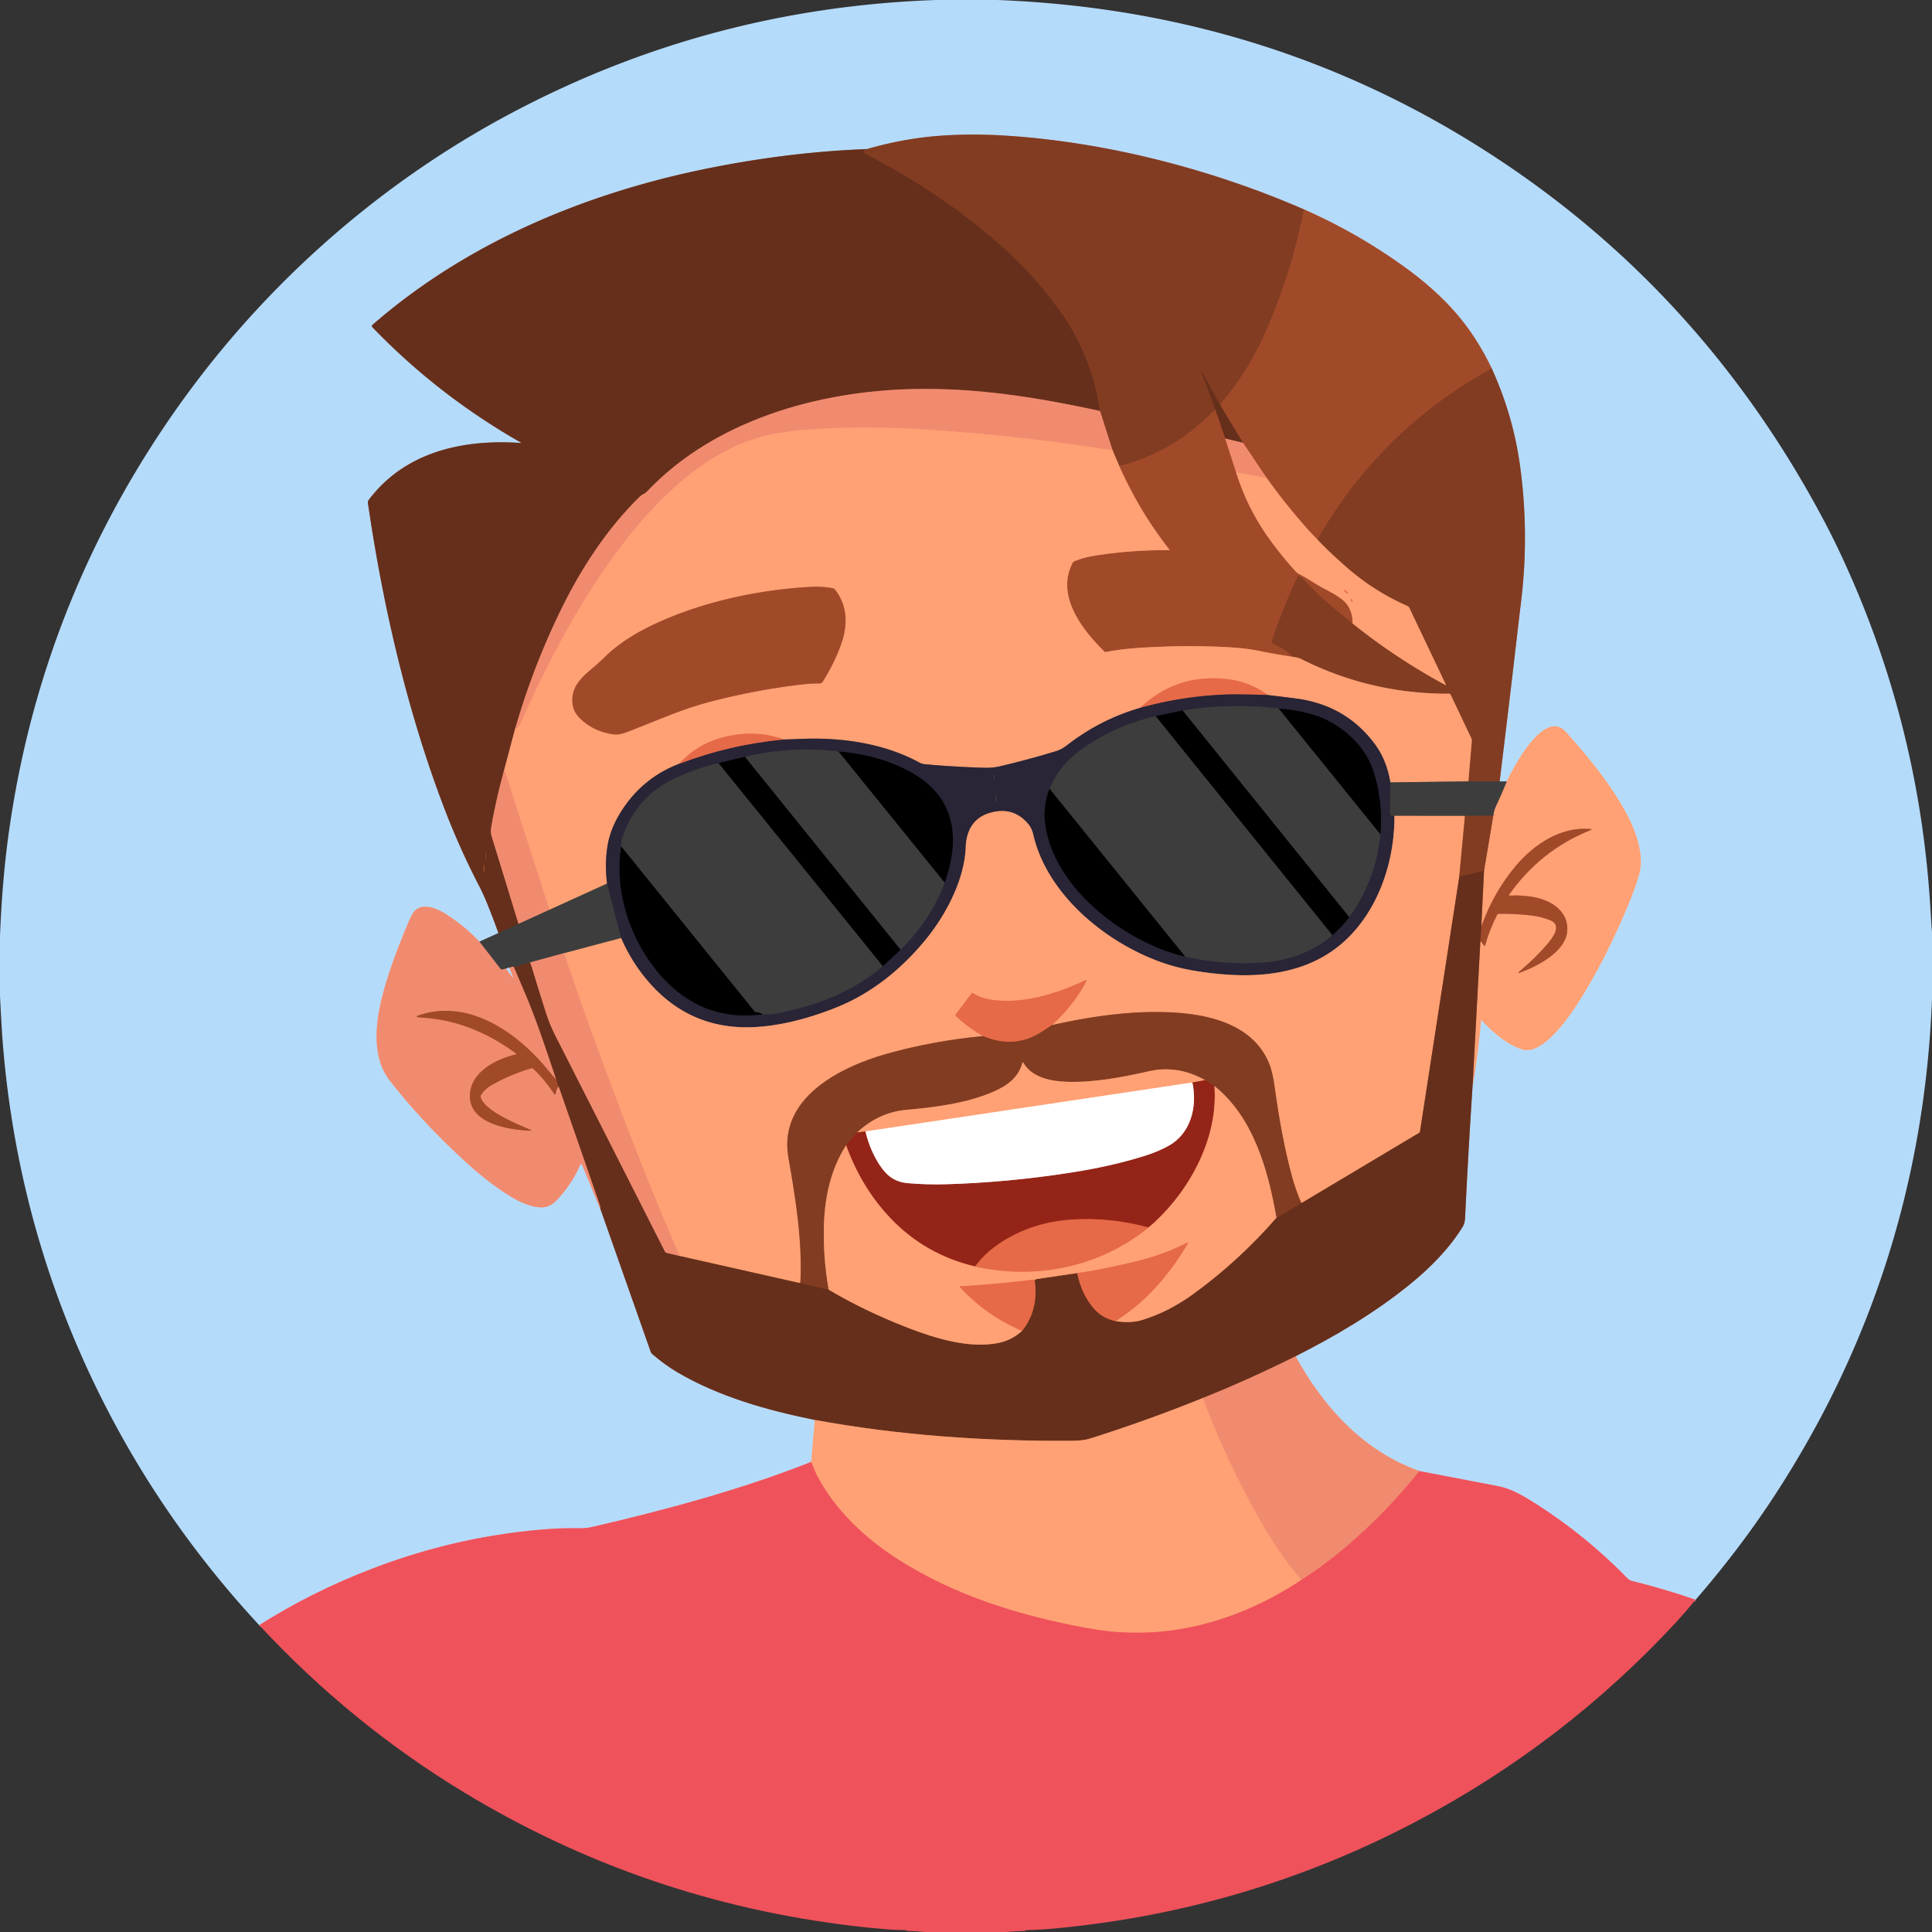 <?xml version="1.0" encoding="UTF-8" standalone="no"?>
<!DOCTYPE svg PUBLIC "-//W3C//DTD SVG 1.1//EN" "http://www.w3.org/Graphics/SVG/1.1/DTD/svg11.dtd">
<svg xmlns="http://www.w3.org/2000/svg" version="1.1" viewBox="0.00 0.00 1000.00 1000.00">
<rect x="0.00" y="0.00" width="1000.00" height="1000.00" fill="#333333" stroke="none"/>
<g stroke-width="2.00" fill="none" stroke-linecap="butt">
<path stroke="#f59b9a" vector-effect="non-scaling-stroke" d="
  M 877.66 828.04
  Q 861.38 822.41 844.59 818.27
  Q 843.34 817.96 842.47 817.06
  Q 820.96 794.89 794.65 778.17
  C 788.51 774.27 782.27 770.54 775.26 769.20
  Q 754.10 765.16 734.71 761.43"
/>
<path stroke="#f6b8a4" vector-effect="non-scaling-stroke" d="
  M 734.71 761.43
  C 705.70 751.09 685.08 728.37 670.59 701.99"
/>
<path stroke="#b08a7a" vector-effect="non-scaling-stroke" d="
  M 670.59 701.99
  C 691.41 691.44 711.44 679.62 729.60 664.91
  C 740.43 656.12 750.20 646.15 757.07 635.00
  Q 758.19 633.18 758.31 630.58
  Q 759.97 595.94 762.23 561.66"
/>
<path stroke="#fdc3a7" vector-effect="non-scaling-stroke" d="
  M 762.23 561.66
  Q 765.16 545.00 766.58 528.29
  Q 766.63 527.73 767.01 528.15
  C 772.33 534.07 780.40 541.01 788.19 543.25
  C 798.40 546.18 811.92 526.72 816.61 519.38
  Q 830.78 497.22 842.80 468.30
  Q 846.45 459.52 848.47 452.38
  C 851.18 442.79 846.80 430.23 841.81 421.04
  C 833.44 405.60 822.47 392.28 810.51 378.87
  C 799.31 366.30 783.10 397.71 779.90 404.46"
/>
<path stroke="#9c918b" vector-effect="non-scaling-stroke" d="
  M 779.90 404.46
  L 776.22 404.45"
/>
<path stroke="#be907e" vector-effect="non-scaling-stroke" d="
  M 776.22 404.45
  Q 780.89 366.37 785.31 328.30
  Q 786.33 319.51 787.38 310.75
  Q 791.56 275.69 786.72 240.76
  Q 783.13 214.89 772.13 190.73"
/>
<path stroke="#ce9782" vector-effect="non-scaling-stroke" d="
  M 772.13 190.73
  Q 764.32 174.42 753.76 162.23
  Q 742.84 149.62 726.89 138.12
  Q 702.56 120.55 674.85 108.35"
/>
<path stroke="#be907e" vector-effect="non-scaling-stroke" d="
  M 674.85 108.35
  C 627.86 87.91 573.41 73.57 520.50 70.21
  Q 500.65 68.95 483.01 70.57
  Q 466.31 72.11 448.64 77.17"
/>
<path stroke="#b08a7a" vector-effect="non-scaling-stroke" d="
  M 448.64 77.17
  Q 408.96 78.64 367.22 86.99
  C 303.15 99.80 241.50 125.64 192.75 168.19
  A 0.78 0.78 0.0 0 0 192.70 169.32
  Q 226.65 204.58 269.39 228.94
  Q 270.06 229.32 269.29 229.27
  C 239.56 227.22 209.57 233.91 190.87 258.73
  A 2.23 2.20 -30.8 0 0 190.44 260.38
  C 198.24 314.02 210.91 368.43 229.90 418.19
  Q 237.93 439.23 248.31 459.17
  Q 251.83 465.92 257.99 482.95"
/>
<path stroke="#9c918b" vector-effect="non-scaling-stroke" d="
  M 257.99 482.95
  L 248.13 487.41"
/>
<path stroke="#f6b8a4" vector-effect="non-scaling-stroke" d="
  M 248.13 487.41
  Q 240.60 479.43 231.33 473.44
  C 227.03 470.65 219.91 467.33 215.41 470.80
  Q 213.63 472.18 211.91 476.19
  Q 202.41 498.38 198.10 514.79
  C 194.40 528.92 192.14 546.97 201.72 559.27
  Q 218.56 580.88 240.86 601.26
  Q 254.31 613.55 265.92 620.24
  C 270.08 622.64 274.97 624.70 279.80 624.95
  Q 284.41 625.20 288.41 620.94
  Q 296.18 612.67 300.21 603.12
  Q 300.79 601.76 301.35 603.12
  L 310.79 625.80"
/>
<path stroke="#b08a7a" vector-effect="non-scaling-stroke" d="
  M 310.79 625.80
  L 336.77 699.60
  Q 337.05 700.38 337.68 700.93
  C 341.67 704.35 346.02 707.58 350.53 710.24
  C 372.06 722.94 397.47 730.07 421.76 734.95"
/>
<path stroke="#fdc3a7" vector-effect="non-scaling-stroke" d="
  M 421.76 734.95
  L 419.86 756.69"
/>
<path stroke="#f59b9a" vector-effect="non-scaling-stroke" d="
  M 419.86 756.69
  C 383.99 770.92 344.08 781.67 306.79 790.29
  Q 303.63 791.02 301.01 791.01
  C 296.13 791.00 291.25 790.95 286.37 791.27
  Q 238.45 794.36 192.67 811.93
  Q 161.29 823.97 134.17 841.18"
/>
<path stroke="#924326" vector-effect="non-scaling-stroke" d="
  M 674.85 108.35
  Q 668.41 142.23 654.35 173.37
  Q 645.46 193.07 631.43 209.44"
/>
<path stroke="#74361f" vector-effect="non-scaling-stroke" d="
  M 631.43 209.44
  Q 626.66 201.15 622.33 192.64
  Q 622.24 192.46 622.06 192.54
  L 622.05 192.55
  Q 621.87 192.63 621.94 192.82
  Q 625.73 202.34 629.02 212.07"
/>
<path stroke="#924326" vector-effect="non-scaling-stroke" d="
  M 629.02 212.07
  Q 626.06 214.81 623.35 217.33
  Q 604.51 234.85 579.34 241.24"
/>
<path stroke="#c16f4b" vector-effect="non-scaling-stroke" d="
  M 579.34 241.24
  L 575.80 232.90"
/>
<path stroke="#ba6449" vector-effect="non-scaling-stroke" d="
  M 575.80 232.90
  L 569.54 213.28
  Q 569.41 212.88 569.03 212.71
  L 568.76 212.58"
/>
<path stroke="#74361f" vector-effect="non-scaling-stroke" d="
  M 568.76 212.58
  C 568.93 212.17 569.08 211.85 569.01 211.40
  Q 564.87 183.82 548.48 160.87
  Q 537.06 144.89 523.34 132.03
  Q 491.08 101.81 447.14 79.24
  A 0.60 0.60 0.0 0 1 447.08 78.20
  L 448.64 77.17"
/>
<path stroke="#ac5d45" vector-effect="non-scaling-stroke" d="
  M 568.76 212.58
  C 536.33 205.61 505.87 200.73 473.13 201.37
  C 423.59 202.33 369.73 217.55 334.79 254.52
  C 333.74 255.64 332.36 255.90 331.37 256.85
  C 314.57 273.17 300.99 293.89 290.51 315.27
  Q 275.68 345.53 266.42 377.98"
/>
<path stroke="#b36848" vector-effect="non-scaling-stroke" d="
  M 266.42 377.98
  L 261.03 398.30"
/>
<path stroke="#ac5d45" vector-effect="non-scaling-stroke" d="
  M 261.03 398.30
  Q 256.67 413.98 254.20 428.47
  Q 253.81 430.73 254.50 432.95
  Q 261.37 455.29 268.40 478.20"
/>
<path stroke="#52362c" vector-effect="non-scaling-stroke" d="
  M 268.40 478.20
  L 257.99 482.95"
/>
<path stroke="#74361f" vector-effect="non-scaling-stroke" d="
  M 251.62 445.22
  Q 251.64 445.28 251.64 445.35
  Q 251.65 445.48 251.68 445.35
  Q 252.03 443.34 251.67 441.63
  Q 251.48 440.73 251.32 441.63
  Q 251.02 443.35 251.62 445.22"
/>
<path stroke="#843d23" vector-effect="non-scaling-stroke" d="
  M 250.477 451.649
  A 2.01 0.27 91.5 0 0 250.8 449.647
  A 2.01 0.27 91.5 0 0 250.583 447.631
  A 2.01 0.27 91.5 0 0 250.26 449.633
  A 2.01 0.27 91.5 0 0 250.477 451.649"
/>
<path stroke="#924326" vector-effect="non-scaling-stroke" d="
  M 772.13 190.73
  Q 714.80 222.09 681.87 279.25"
/>
<path stroke="#d0764f" vector-effect="non-scaling-stroke" d="
  M 681.87 279.25
  Q 678.73 276.06 676.71 273.79
  Q 665.36 261.05 655.64 247.42"
/>
<path stroke="#c96b4d" vector-effect="non-scaling-stroke" d="
  M 655.64 247.42
  L 643.38 229.21"
/>
<path stroke="#843d23" vector-effect="non-scaling-stroke" d="
  M 643.38 229.21
  L 631.43 209.44"
/>
<path stroke="#603d30" vector-effect="non-scaling-stroke" d="
  M 776.22 404.45
  L 760.02 404.44"
/>
<path stroke="#c16f4b" vector-effect="non-scaling-stroke" d="
  M 760.02 404.44
  L 761.79 383.60
  A 3.08 3.06 34.5 0 0 761.49 382.00
  L 750.70 359.31
  A 0.40 0.40 0.0 0 0 750.32 359.07
  Q 709.50 359.29 673.22 340.99
  Q 671.97 340.36 668.47 339.86"
/>
<path stroke="#924326" vector-effect="non-scaling-stroke" d="
  M 668.47 339.86
  C 666.53 336.79 661.48 334.60 658.37 332.81
  A 0.60 0.58 25.3 0 1 658.11 332.11
  Q 663.13 317.13 669.56 302.80
  Q 670.59 300.51 671.76 298.52
  A 0.93 0.93 0.0 0 1 673.24 298.36
  Q 683.21 309.16 695.99 319.23
  Q 697.93 320.76 700.14 322.73"
/>
<path stroke="#c16f4b" vector-effect="non-scaling-stroke" d="
  M 700.14 322.73
  Q 722.34 340.58 747.99 354.48
  Q 748.56 354.80 748.28 354.20
  L 729.50 314.71
  Q 729.14 313.95 728.36 313.61
  Q 710.83 305.88 696.52 293.22
  Q 686.58 284.42 681.87 279.25"
/>
<path stroke="#ac5d45" vector-effect="non-scaling-stroke" d="
  M 643.38 229.21
  L 634.16 226.99"
/>
<path stroke="#843d23" vector-effect="non-scaling-stroke" d="
  M 634.16 226.99
  L 629.02 212.07"
/>
<path stroke="#f89672" vector-effect="non-scaling-stroke" d="
  M 575.80 232.90
  Q 573.09 232.71 570.63 232.33
  Q 523.04 224.92 474.25 222.06
  Q 446.08 220.41 418.84 222.33
  Q 409.02 223.03 400.19 224.69
  C 367.76 230.78 340.65 257.47 321.21 283.16
  C 300.23 310.90 283.72 342.40 269.54 374.26
  Q 269.06 375.34 268.23 376.24
  Q 267.39 377.15 266.42 377.98"
/>
<path stroke="#c96b4d" vector-effect="non-scaling-stroke" d="
  M 634.16 226.99
  L 639.83 244.54"
/>
<path stroke="#d0764f" vector-effect="non-scaling-stroke" d="
  M 639.83 244.54
  Q 645.54 262.74 656.39 278.09
  Q 662.28 286.41 669.86 294.90
  Q 671.37 296.59 672.13 296.97
  C 676.90 299.37 681.13 302.50 685.62 304.79
  Q 691.41 307.76 694.54 310.18
  Q 700.10 314.48 700.14 322.73"
/>
<path stroke="#d0764f" vector-effect="non-scaling-stroke" d="
  M 668.47 339.86
  Q 659.42 338.52 650.51 336.69
  Q 642.10 334.95 624.18 334.54
  Q 607.12 334.15 588.99 335.39
  Q 579.90 336.02 572.47 337.47
  Q 571.94 337.57 571.56 337.19
  C 559.86 325.67 546.40 308.03 555.20 291.31
  A 1.68 1.65 2.4 0 1 556.04 290.55
  Q 560.84 288.53 566.49 287.64
  Q 586.05 284.54 605.23 284.79
  A 0.15 0.14 70.4 0 0 605.34 284.55
  Q 589.83 264.83 579.34 241.24"
/>
<path stroke="#9e6f59" vector-effect="non-scaling-stroke" d="
  M 760.02 404.44
  L 719.62 404.97"
/>
<path stroke="#946355" vector-effect="non-scaling-stroke" d="
  M 719.62 404.97
  Q 717.75 393.56 711.82 385.45
  Q 696.82 364.96 670.78 361.55
  Q 663.02 360.54 656.19 359.75"
/>
<path stroke="#f3865e" vector-effect="non-scaling-stroke" d="
  M 656.19 359.75
  Q 647.10 353.05 636.31 351.64
  Q 609.32 348.12 590.17 366.39"
/>
<path stroke="#946355" vector-effect="non-scaling-stroke" d="
  M 590.17 366.39
  Q 569.46 372.39 552.28 385.76
  Q 549.55 387.88 546.91 388.70
  Q 533.99 392.73 517.87 396.57
  Q 513.86 397.53 509.55 397.40
  Q 493.28 396.90 478.89 395.59
  Q 477.22 395.43 475.79 394.66
  C 457.75 384.84 435.95 381.62 415.13 382.44
  Q 410.02 382.65 405.54 382.78"
/>
<path stroke="#f3865e" vector-effect="non-scaling-stroke" d="
  M 405.54 382.78
  Q 394.42 378.46 381.02 380.29
  Q 362.79 382.78 351.63 395.32"
/>
<path stroke="#946355" vector-effect="non-scaling-stroke" d="
  M 351.63 395.32
  Q 332.79 402.46 321.74 419.65
  Q 315.98 428.61 314.47 437.74
  Q 312.97 446.81 314.20 457.35"
/>
<path stroke="#9e6f59" vector-effect="non-scaling-stroke" d="
  M 314.20 457.35
  L 284.39 470.92"
/>
<path stroke="#f89672" vector-effect="non-scaling-stroke" d="
  M 284.39 470.92
  L 261.03 398.30"
/>
<path stroke="#d0764f" vector-effect="non-scaling-stroke" d="
  M 431.04 304.48
  Q 425.56 303.44 419.74 303.75
  C 392.18 305.22 362.46 311.75 337.73 323.53
  Q 322.68 330.69 313.19 339.96
  Q 309.63 343.43 305.88 346.54
  C 299.71 351.62 295.00 357.05 296.54 365.39
  Q 297.25 369.23 301.13 372.69
  Q 307.98 378.81 317.58 380.09
  C 320.67 380.50 323.40 379.32 326.15 378.27
  C 339.84 373.05 352.60 367.15 367.10 363.35
  Q 391.67 356.90 416.29 354.14
  Q 420.26 353.70 424.29 353.75
  A 1.79 1.76 -73.5 0 0 425.81 352.91
  Q 432.00 343.00 435.47 333.17
  C 438.87 323.51 438.68 313.44 432.21 305.19
  A 1.98 1.95 -13.3 0 0 431.04 304.48"
/>
<path stroke="#f89672" vector-effect="non-scaling-stroke" d="
  M 655.64 247.42
  L 639.83 244.54"
/>
<path stroke="#f3865e" vector-effect="non-scaling-stroke" d="
  M 697.708 307.247
  A 1.39 0.35 44.1 0 0 696.954 306.029
  A 1.39 0.35 44.1 0 0 695.712 305.313
  A 1.39 0.35 44.1 0 0 696.466 306.531
  A 1.39 0.35 44.1 0 0 697.708 307.247"
/>
<path stroke="#f3865e" vector-effect="non-scaling-stroke" d="
  M 699.28 310.19
  Q 699.28 310.81 699.64 311.30
  Q 699.98 311.75 699.99 311.19
  Q 700.01 310.60 699.55 310.08
  A 0.16 0.15 -66.9 0 0 699.28 310.19"
/>
<path stroke="#88473f" vector-effect="non-scaling-stroke" d="
  M 656.19 359.75
  Q 640.88 359.26 634.50 359.49
  Q 612.40 360.26 590.17 366.39"
/>
<path stroke="#33313a" vector-effect="non-scaling-stroke" d="
  M 719.62 404.97
  L 719.51 421.27
  A 0.76 0.76 0.0 0 0 719.98 421.99
  Q 720.90 422.39 721.76 422.30"
/>
<path stroke="#946355" vector-effect="non-scaling-stroke" d="
  M 721.76 422.30
  C 721.87 444.38 714.53 467.78 699.29 483.84
  C 678.39 505.87 648.25 507.15 619.90 502.74
  Q 609.95 501.19 601.53 498.23
  C 572.09 487.86 541.94 462.91 534.82 432.03
  Q 534.02 428.58 532.02 426.27
  Q 524.08 417.14 512.00 420.87
  C 503.84 423.38 500.17 430.02 499.87 438.36
  C 499.29 454.93 490.00 472.94 479.44 485.95
  C 466.83 501.49 451.19 514.19 432.59 521.59
  C 419.07 526.97 404.20 531.03 389.84 531.66
  C 368.53 532.60 350.67 524.92 336.75 509.40
  Q 327.18 498.74 321.46 485.48"
/>
<path stroke="#33313a" vector-effect="non-scaling-stroke" d="
  M 321.46 485.48
  L 314.20 457.35"
/>
<path stroke="#88473f" vector-effect="non-scaling-stroke" d="
  M 351.63 395.32
  Q 377.80 385.35 405.54 382.78"
/>
<path stroke="#15121b" vector-effect="non-scaling-stroke" d="
  M 612.12 367.77
  L 598.15 370.69"
/>
<path stroke="#33313a" vector-effect="non-scaling-stroke" d="
  M 598.15 370.69
  Q 576.10 375.76 558.44 388.90
  Q 548.13 396.57 543.25 408.29"
/>
<path stroke="#15121b" vector-effect="non-scaling-stroke" d="
  M 543.25 408.29
  Q 539.91 416.98 540.89 425.52
  C 544.20 454.18 571.03 477.79 595.89 489.09
  Q 604.75 493.12 613.39 495.12"
/>
<path stroke="#33313a" vector-effect="non-scaling-stroke" d="
  M 613.39 495.12
  Q 632.18 499.40 651.66 498.34
  C 665.31 497.60 678.22 493.46 688.71 484.88
  Q 688.96 484.67 689.09 484.37
  Q 689.23 484.04 689.36 483.73"
/>
<path stroke="#15121b" vector-effect="non-scaling-stroke" d="
  M 689.36 483.73
  Q 689.53 483.86 689.71 483.86
  Q 689.86 483.87 690.02 483.72
  Q 694.71 479.52 698.35 474.71"
/>
<path stroke="#33313a" vector-effect="non-scaling-stroke" d="
  M 698.35 474.71
  Q 712.10 455.68 714.48 431.79"
/>
<path stroke="#15121b" vector-effect="non-scaling-stroke" d="
  M 714.48 431.79
  Q 715.64 418.27 712.53 405.09
  Q 710.70 397.37 707.69 392.01
  C 702.05 381.97 691.35 373.66 680.73 370.27
  Q 672.70 367.71 661.90 366.74"
/>
<path stroke="#33313a" vector-effect="non-scaling-stroke" d="
  M 661.90 366.74
  Q 637.21 363.71 612.12 367.77"
/>
<path stroke="#1f1f1f" vector-effect="non-scaling-stroke" d="
  M 661.90 366.74
  L 714.48 431.79"
/>
<path stroke="#1f1f1f" vector-effect="non-scaling-stroke" d="
  M 698.35 474.71
  L 612.12 367.77"
/>
<path stroke="#1f1f1f" vector-effect="non-scaling-stroke" d="
  M 689.36 483.73
  L 598.15 370.69"
/>
<path stroke="#1f1f1f" vector-effect="non-scaling-stroke" d="
  M 613.39 495.12
  L 543.25 408.29"
/>
<path stroke="#15121b" vector-effect="non-scaling-stroke" d="
  M 385.55 391.74
  L 371.89 395.00"
/>
<path stroke="#33313a" vector-effect="non-scaling-stroke" d="
  M 371.89 395.00
  Q 360.84 397.64 350.20 402.46
  Q 329.03 412.05 321.94 434.26
  Q 321.46 435.78 321.55 438.16"
/>
<path stroke="#15121b" vector-effect="non-scaling-stroke" d="
  M 321.55 438.16
  C 317.87 462.12 326.44 486.96 341.64 504.47
  C 355.53 520.46 373.18 527.85 394.85 524.97"
/>
<path stroke="#33313a" vector-effect="non-scaling-stroke" d="
  M 394.85 524.97
  Q 396.38 524.94 398.09 524.95
  Q 399.80 524.96 401.30 524.67
  C 421.55 520.86 441.19 513.64 456.92 500.11"
/>
<path stroke="#15121b" vector-effect="non-scaling-stroke" d="
  M 456.92 500.11
  L 466.10 491.57"
/>
<path stroke="#33313a" vector-effect="non-scaling-stroke" d="
  M 466.10 491.57
  Q 481.67 476.35 488.95 456.78"
/>
<path stroke="#15121b" vector-effect="non-scaling-stroke" d="
  M 488.95 456.78
  Q 493.34 444.06 493.21 434.50
  Q 492.92 412.80 473.85 401.14
  Q 457.13 390.92 434.07 389.00"
/>
<path stroke="#33313a" vector-effect="non-scaling-stroke" d="
  M 434.07 389.00
  Q 410.16 386.00 385.55 391.74"
/>
<path stroke="#1f1f1f" vector-effect="non-scaling-stroke" d="
  M 434.07 389.00
  L 488.95 456.78"
/>
<path stroke="#1f1f1f" vector-effect="non-scaling-stroke" d="
  M 466.10 491.57
  L 385.55 391.74"
/>
<path stroke="#1f1f1f" vector-effect="non-scaling-stroke" d="
  M 456.92 500.11
  L 371.89 395.00"
/>
<path stroke="#1f1f1f" vector-effect="non-scaling-stroke" d="
  M 394.85 524.97
  Q 393.30 524.02 391.31 523.92
  Q 390.82 523.90 390.51 523.51
  L 321.55 438.16"
/>
<path stroke="#33313a" vector-effect="non-scaling-stroke" d="
  M 514.614 403.659
  A 1.59 0.21 88.4 0 0 514.78 402.064
  A 1.59 0.21 88.4 0 0 514.526 400.481
  A 1.59 0.21 88.4 0 0 514.36 402.076
  A 1.59 0.21 88.4 0 0 514.614 403.659"
/>
<path stroke="#33313a" vector-effect="non-scaling-stroke" d="
  M 515.591 415.43
  A 1.97 0.24 88.8 0 0 515.79 413.455
  A 1.97 0.24 88.8 0 0 515.509 411.49
  A 1.97 0.24 88.8 0 0 515.31 413.465
  A 1.97 0.24 88.8 0 0 515.591 415.43"
/>
<path stroke="#b36848" vector-effect="non-scaling-stroke" d="
  M 762.23 561.66
  L 766.24 486.97"
/>
<path stroke="#d0764f" vector-effect="non-scaling-stroke" d="
  M 766.24 486.97
  L 768.14 489.38
  Q 768.56 489.92 768.74 489.26
  Q 770.87 481.42 774.96 473.39
  Q 775.16 472.99 775.62 472.98
  Q 783.84 472.84 792.45 473.83
  Q 798.27 474.50 802.78 476.51
  C 808.58 479.09 803.47 485.68 800.92 488.65
  Q 794.45 496.16 786.59 502.70
  Q 784.96 504.06 786.95 503.34
  C 795.97 500.08 809.93 492.70 811.15 482.47
  C 812.35 472.33 803.62 466.21 794.33 464.43
  Q 787.81 463.18 781.45 463.56
  Q 780.74 463.61 781.15 463.03
  Q 797.48 439.91 823.38 429.62
  Q 824.37 429.23 823.31 429.12
  C 808.29 427.59 794.31 436.81 784.95 447.75
  Q 773.25 461.42 766.72 479.54"
/>
<path stroke="#b36848" vector-effect="non-scaling-stroke" d="
  M 766.72 479.54
  L 768.13 450.71"
/>
<path stroke="#c16f4b" vector-effect="non-scaling-stroke" d="
  M 768.13 450.71
  L 772.93 422.17"
/>
<path stroke="#9e6f59" vector-effect="non-scaling-stroke" d="
  M 772.93 422.17
  Q 773.20 419.63 774.38 417.10
  Q 777.26 410.90 779.90 404.46"
/>
<path stroke="#976456" vector-effect="non-scaling-stroke" d="
  M 284.39 470.92
  L 268.40 478.20"
/>
<path stroke="#603d30" vector-effect="non-scaling-stroke" d="
  M 772.93 422.17
  L 758.26 422.32"
/>
<path stroke="#9e6f59" vector-effect="non-scaling-stroke" d="
  M 758.26 422.32
  L 721.76 422.30"
/>
<path stroke="#c16f4b" vector-effect="non-scaling-stroke" d="
  M 758.26 422.32
  L 755.31 453.82"
/>
<path stroke="#b36848" vector-effect="non-scaling-stroke" d="
  M 755.31 453.82
  L 734.98 585.76
  Q 734.91 586.16 734.57 586.36
  L 673.59 622.75"
/>
<path stroke="#c16f4b" vector-effect="non-scaling-stroke" d="
  M 673.59 622.75
  Q 670.49 615.45 668.79 609.20
  C 664.76 594.42 661.91 578.37 659.75 562.59
  Q 658.66 554.62 656.78 550.16
  C 648.96 531.64 628.94 525.73 610.31 524.27
  C 588.56 522.57 566.05 525.77 544.59 530.54"
/>
<path stroke="#f3865e" vector-effect="non-scaling-stroke" d="
  M 544.59 530.54
  Q 555.68 520.28 562.18 508.09
  Q 562.83 506.86 561.57 507.45
  C 546.47 514.59 528.07 520.24 511.66 517.19
  Q 507.44 516.41 503.66 514.11
  A 0.66 0.65 -55.7 0 0 502.80 514.28
  L 494.63 525.13
  A 0.51 0.50 -50.3 0 0 494.69 525.81
  Q 500.82 531.69 508.80 536.28"
/>
<path stroke="#c16f4b" vector-effect="non-scaling-stroke" d="
  M 508.80 536.28
  Q 482.74 538.76 458.98 545.46
  C 434.92 552.24 402.63 568.31 408.10 599.26
  C 411.98 621.20 415.35 642.85 414.27 664.03"
/>
<path stroke="#b36848" vector-effect="non-scaling-stroke" d="
  M 414.27 664.03
  Q 414.46 663.74 413.97 663.97
  Q 413.74 664.07 413.49 664.02
  L 351.72 650.09"
/>
<path stroke="#f89672" vector-effect="non-scaling-stroke" d="
  M 351.72 650.09
  Q 335.98 613.53 322.19 577.31
  Q 306.31 535.60 291.90 493.35"
/>
<path stroke="#9e6f59" vector-effect="non-scaling-stroke" d="
  M 291.90 493.35
  L 321.46 485.48"
/>
<path stroke="#74361f" vector-effect="non-scaling-stroke" d="
  M 768.13 450.71
  L 755.31 453.82"
/>
<path stroke="#843d23" vector-effect="non-scaling-stroke" d="
  M 766.24 486.97
  L 766.72 479.54"
/>
<path stroke="#ac5d45" vector-effect="non-scaling-stroke" d="
  M 670.59 701.99
  Q 647.02 713.80 622.51 723.65"
/>
<path stroke="#b36848" vector-effect="non-scaling-stroke" d="
  M 622.51 723.65
  Q 593.82 735.22 564.40 744.54
  C 561.17 745.57 557.34 745.74 554.50 745.76
  C 509.82 746.03 465.04 742.92 421.76 734.95"
/>
<path stroke="#ac5d45" vector-effect="non-scaling-stroke" d="
  M 310.79 625.80
  Q 310.72 624.48 310.47 623.75
  Q 299.88 593.19 289.14 562.35"
/>
<path stroke="#843d23" vector-effect="non-scaling-stroke" d="
  M 289.14 562.35
  L 287.82 558.69"
/>
<path stroke="#ac5d45" vector-effect="non-scaling-stroke" d="
  M 287.82 558.69
  C 282.85 543.83 277.96 528.83 271.86 514.42
  Q 268.92 507.48 265.91 500.41"
/>
<path stroke="#52362c" vector-effect="non-scaling-stroke" d="
  M 265.91 500.41
  L 274.34 498.16"
/>
<path stroke="#ac5d45" vector-effect="non-scaling-stroke" d="
  M 274.34 498.16
  Q 274.90 499.36 275.06 499.90
  Q 278.71 512.03 282.55 524.09
  Q 284.53 530.29 287.39 535.91
  Q 316.40 592.93 344.22 647.89
  Q 344.46 648.36 344.98 648.48
  L 351.72 650.09"
/>
<path stroke="#74361f" vector-effect="non-scaling-stroke" d="
  M 414.27 664.03
  Q 420.67 665.79 427.37 667.14
  C 427.90 667.24 428.33 667.09 428.83 666.92"
/>
<path stroke="#b36848" vector-effect="non-scaling-stroke" d="
  M 428.83 666.92
  Q 428.59 667.32 429.11 667.63
  Q 447.47 678.54 469.91 687.26
  C 484.62 692.97 501.91 698.11 516.85 695.10
  Q 523.68 693.72 529.01 688.85"
/>
<path stroke="#a64d31" vector-effect="non-scaling-stroke" d="
  M 529.01 688.85
  Q 537.78 678.01 535.50 662.37"
/>
<path stroke="#b36848" vector-effect="non-scaling-stroke" d="
  M 535.50 662.37
  Q 535.60 662.57 535.89 662.32
  Q 536.14 662.10 536.47 662.05
  L 557.57 658.93"
/>
<path stroke="#a64d31" vector-effect="non-scaling-stroke" d="
  M 557.57 658.93
  Q 559.84 670.31 566.55 677.69
  Q 570.90 682.48 577.41 683.78"
/>
<path stroke="#b36848" vector-effect="non-scaling-stroke" d="
  M 577.41 683.78
  Q 585.11 685.04 590.99 683.28
  Q 604.87 679.10 618.01 669.51
  Q 641.61 652.27 660.67 630.28"
/>
<path stroke="#74361f" vector-effect="non-scaling-stroke" d="
  M 660.67 630.28
  L 673.59 622.75"
/>
<path stroke="#976456" vector-effect="non-scaling-stroke" d="
  M 291.90 493.35
  L 274.34 498.16"
/>
<path stroke="#976456" vector-effect="non-scaling-stroke" d="
  M 265.91 500.41
  Q 264.96 500.23 263.68 500.99"
/>
<path stroke="#9c918b" vector-effect="non-scaling-stroke" d="
  M 263.68 500.99
  Q 263.14 500.67 262.28 501.32"
/>
<path stroke="#976456" vector-effect="non-scaling-stroke" d="
  M 262.28 501.32
  L 259.86 501.81
  A 0.78 0.78 0.0 0 1 259.08 501.52
  L 248.13 487.41"
/>
<path stroke="#f6b8a4" vector-effect="non-scaling-stroke" d="
  M 262.28 501.32
  Q 262.08 501.70 262.27 501.92
  Q 263.88 503.86 265.16 505.64
  Q 265.72 506.42 265.38 505.52
  L 263.68 500.99"
/>
<path stroke="#c96b4d" vector-effect="non-scaling-stroke" d="
  M 287.82 558.69
  Q 285.56 556.24 284.88 555.38
  C 269.46 535.85 244.01 516.86 217.59 525.23
  Q 213.69 526.46 217.77 526.67
  Q 243.79 528.04 267.02 545.24
  Q 267.55 545.63 266.91 545.79
  C 256.81 548.19 243.45 554.85 243.20 567.04
  C 242.89 581.81 264.01 584.98 274.66 585.21
  Q 275.58 585.23 274.73 584.87
  C 268.24 582.08 250.54 574.99 248.80 567.84
  Q 248.66 567.26 248.98 566.76
  Q 250.90 563.72 254.12 561.85
  Q 263.82 556.23 275.14 552.90
  Q 275.59 552.77 275.94 553.09
  Q 281.93 558.81 286.68 565.96
  Q 287.53 567.24 287.70 565.71
  Q 287.90 563.93 289.14 562.35"
/>
<path stroke="#b45335" vector-effect="non-scaling-stroke" d="
  M 544.59 530.54
  Q 539.01 534.24 537.40 535.15
  Q 524.13 542.75 508.80 536.28"
/>
<path stroke="#c16f4b" vector-effect="non-scaling-stroke" d="
  M 660.67 630.28
  C 656.42 605.95 648.87 578.31 628.59 562.14"
/>
<path stroke="#8c301d" vector-effect="non-scaling-stroke" d="
  M 628.59 562.14
  L 623.76 559.08"
/>
<path stroke="#c16f4b" vector-effect="non-scaling-stroke" d="
  M 623.76 559.08
  Q 609.56 551.14 594.71 554.47
  C 580.65 557.64 566.35 560.39 552.23 559.94
  C 543.85 559.66 534.26 557.77 529.70 550.16
  Q 529.32 549.52 529.13 550.24
  Q 526.89 558.84 516.96 563.76
  C 503.00 570.69 485.08 573.05 469.47 574.41
  Q 454.81 575.68 443.69 586.14"
/>
<path stroke="#8c301d" vector-effect="non-scaling-stroke" d="
  M 443.69 586.14
  L 437.95 592.83"
/>
<path stroke="#c16f4b" vector-effect="non-scaling-stroke" d="
  M 437.95 592.83
  C 430.03 605.02 426.87 619.70 426.46 634.25
  Q 425.99 650.74 428.83 666.92"
/>
<path stroke="#ca6346" vector-effect="non-scaling-stroke" d="
  M 623.76 559.08
  L 617.17 560.31"
/>
<path stroke="#ffd0ba" vector-effect="non-scaling-stroke" d="
  M 617.17 560.31
  L 447.98 585.64"
/>
<path stroke="#ca6346" vector-effect="non-scaling-stroke" d="
  M 447.98 585.64
  L 443.69 586.14"
/>
<path stroke="#ca6346" vector-effect="non-scaling-stroke" d="
  M 628.59 562.14
  C 630.60 588.24 616.64 614.84 598.00 632.25
  Q 595.97 634.14 594.45 635.36"
/>
<path stroke="#be4730" vector-effect="non-scaling-stroke" d="
  M 594.45 635.36
  Q 574.88 630.02 555.25 631.22
  Q 548.16 631.65 541.24 633.25
  C 528.01 636.29 512.76 644.18 504.75 655.54"
/>
<path stroke="#ca6346" vector-effect="non-scaling-stroke" d="
  M 504.75 655.54
  Q 478.86 649.41 460.93 630.57
  Q 445.88 614.74 437.95 592.83"
/>
<path stroke="#ca928c" vector-effect="non-scaling-stroke" d="
  M 447.98 585.64
  Q 450.16 595.05 455.16 602.81
  C 458.85 608.53 463.07 611.80 469.84 612.40
  Q 479.71 613.28 490.04 612.96
  Q 521.49 612.02 553.76 607.02
  Q 575.60 603.65 593.09 598.07
  Q 599.64 595.99 605.01 592.98
  C 616.44 586.59 619.84 572.66 617.17 560.31"
/>
<path stroke="#f3865e" vector-effect="non-scaling-stroke" d="
  M 577.41 683.78
  Q 588.59 676.66 597.19 667.44
  Q 607.33 656.56 614.75 643.74
  Q 615.33 642.74 614.30 643.27
  Q 601.96 649.60 587.54 653.01
  Q 567.99 657.63 557.57 658.93"
/>
<path stroke="#f3865e" vector-effect="non-scaling-stroke" d="
  M 535.50 662.37
  Q 535.42 662.62 535.16 662.48
  Q 534.91 662.35 534.63 662.38
  Q 516.06 664.68 497.14 665.77
  Q 496.50 665.81 496.94 666.29
  Q 510.40 680.95 529.01 688.85"
/>
<path stroke="#f3865e" vector-effect="non-scaling-stroke" d="
  M 504.75 655.54
  C 536.12 662.61 569.27 655.89 594.45 635.36"
/>
<path stroke="#f06f65" vector-effect="non-scaling-stroke" d="
  M 734.71 761.43
  Q 717.46 782.95 696.82 800.56
  Q 685.87 809.90 673.70 817.71"
/>
<path stroke="#f89672" vector-effect="non-scaling-stroke" d="
  M 673.70 817.71
  C 665.37 808.50 657.94 797.10 651.96 786.55
  Q 634.83 756.37 622.51 723.65"
/>
<path stroke="#f77a68" vector-effect="non-scaling-stroke" d="
  M 673.70 817.71
  C 654.93 830.28 633.44 839.43 611.15 843.21
  C 600.75 844.97 590.93 845.39 580.54 844.90
  Q 572.84 844.54 562.37 842.64
  C 528.21 836.43 494.04 825.86 464.72 807.08
  C 447.95 796.34 432.38 781.83 423.10 764.14
  Q 421.77 761.60 419.86 756.69"
/>
</g>
<path fill="#B5DBFB" d="
  M 516.17 0.00
  Q 663.85 5.62 783.18 87.56
  Q 883.90 156.73 943.29 268.01
  Q 948.05 276.91 952.27 285.88
  Q 993.15 372.64 999.10 469.01
  Q 999.52 475.87 1000.00 482.72
  L 1000.00 517.14
  Q 994.43 659.14 916.96 776.46
  Q 899.95 802.22 877.66 828.04
  Q 861.38 822.41 844.59 818.27
  Q 843.34 817.96 842.47 817.06
  Q 820.96 794.89 794.65 778.17
  C 788.51 774.27 782.27 770.54 775.26 769.20
  Q 754.10 765.16 734.71 761.43
  C 705.70 751.09 685.08 728.37 670.59 701.99
  C 691.41 691.44 711.44 679.62 729.60 664.91
  C 740.43 656.12 750.20 646.15 757.07 635.00
  Q 758.19 633.18 758.31 630.58
  Q 759.97 595.94 762.23 561.66
  Q 765.16 545.00 766.58 528.29
  Q 766.63 527.73 767.01 528.15
  C 772.33 534.07 780.40 541.01 788.19 543.25
  C 798.40 546.18 811.92 526.72 816.61 519.38
  Q 830.78 497.22 842.80 468.30
  Q 846.45 459.52 848.47 452.38
  C 851.18 442.79 846.80 430.23 841.81 421.04
  C 833.44 405.60 822.47 392.28 810.51 378.87
  C 799.31 366.30 783.10 397.71 779.90 404.46
  L 776.22 404.45
  Q 780.89 366.37 785.31 328.30
  Q 786.33 319.51 787.38 310.75
  Q 791.56 275.69 786.72 240.76
  Q 783.13 214.89 772.13 190.73
  Q 764.32 174.42 753.76 162.23
  Q 742.84 149.62 726.89 138.12
  Q 702.56 120.55 674.85 108.35
  C 627.86 87.91 573.41 73.57 520.50 70.21
  Q 500.65 68.95 483.01 70.57
  Q 466.31 72.11 448.64 77.17
  Q 408.96 78.64 367.22 86.99
  C 303.15 99.80 241.50 125.64 192.75 168.19
  A 0.78 0.78 0.0 0 0 192.70 169.32
  Q 226.65 204.58 269.39 228.94
  Q 270.06 229.32 269.29 229.27
  C 239.56 227.22 209.57 233.91 190.87 258.73
  A 2.23 2.20 -30.8 0 0 190.44 260.38
  C 198.24 314.02 210.91 368.43 229.90 418.19
  Q 237.93 439.23 248.31 459.17
  Q 251.83 465.92 257.99 482.95
  L 248.13 487.41
  Q 240.60 479.43 231.33 473.44
  C 227.03 470.65 219.91 467.33 215.41 470.80
  Q 213.63 472.18 211.91 476.19
  Q 202.41 498.38 198.10 514.79
  C 194.40 528.92 192.14 546.97 201.72 559.27
  Q 218.56 580.88 240.86 601.26
  Q 254.31 613.55 265.92 620.24
  C 270.08 622.64 274.97 624.70 279.80 624.95
  Q 284.41 625.20 288.41 620.94
  Q 296.18 612.67 300.21 603.12
  Q 300.79 601.76 301.35 603.12
  L 310.79 625.80
  L 336.77 699.60
  Q 337.05 700.38 337.68 700.93
  C 341.67 704.35 346.02 707.58 350.53 710.24
  C 372.06 722.94 397.47 730.07 421.76 734.95
  L 419.86 756.69
  C 383.99 770.92 344.08 781.67 306.79 790.29
  Q 303.63 791.02 301.01 791.01
  C 296.13 791.00 291.25 790.95 286.37 791.27
  Q 238.45 794.36 192.67 811.93
  Q 161.29 823.97 134.17 841.18
  Q 87.59 790.99 56.43 731.33
  Q 9.18 640.86 1.29 538.00
  Q 0.87 532.59 0.00 515.59
  L 0.00 484.61
  Q 1.13 455.21 4.66 430.24
  Q 20.91 315.18 86.40 218.79
  C 131.50 152.42 192.85 96.66 264.79 58.49
  Q 367.48 4.01 484.68 0.00
  L 516.17 0.00
  Z"
/>
<path fill="#823c22" d="
  M 674.85 108.35
  Q 668.41 142.23 654.35 173.37
  Q 645.46 193.07 631.43 209.44
  Q 626.66 201.15 622.33 192.64
  Q 622.24 192.46 622.06 192.54
  L 622.05 192.55
  Q 621.87 192.63 621.94 192.82
  Q 625.73 202.34 629.02 212.07
  Q 626.06 214.81 623.35 217.33
  Q 604.51 234.85 579.34 241.24
  L 575.80 232.90
  L 569.54 213.28
  Q 569.41 212.88 569.03 212.71
  L 568.76 212.58
  C 568.93 212.17 569.08 211.85 569.01 211.40
  Q 564.87 183.82 548.48 160.87
  Q 537.06 144.89 523.34 132.03
  Q 491.08 101.81 447.14 79.24
  A 0.60 0.60 0.0 0 1 447.08 78.20
  L 448.64 77.17
  Q 466.31 72.11 483.01 70.57
  Q 500.65 68.95 520.50 70.21
  C 573.41 73.57 627.86 87.91 674.85 108.35
  Z"
/>
<path fill="#662f1b" d="
  M 448.64 77.17
  L 447.08 78.20
  A 0.60 0.60 0.0 0 0 447.14 79.24
  Q 491.08 101.81 523.34 132.03
  Q 537.06 144.89 548.48 160.87
  Q 564.87 183.82 569.01 211.40
  C 569.08 211.85 568.93 212.17 568.76 212.58
  C 536.33 205.61 505.87 200.73 473.13 201.37
  C 423.59 202.33 369.73 217.55 334.79 254.52
  C 333.74 255.64 332.36 255.90 331.37 256.85
  C 314.57 273.17 300.99 293.89 290.51 315.27
  Q 275.68 345.53 266.42 377.98
  L 261.03 398.30
  Q 256.67 413.98 254.20 428.47
  Q 253.81 430.73 254.50 432.95
  Q 261.37 455.29 268.40 478.20
  L 257.99 482.95
  Q 251.83 465.92 248.31 459.17
  Q 237.93 439.23 229.90 418.19
  C 210.91 368.43 198.24 314.02 190.44 260.38
  A 2.23 2.20 -30.8 0 1 190.87 258.73
  C 209.57 233.91 239.56 227.22 269.29 229.27
  Q 270.06 229.32 269.39 228.94
  Q 226.65 204.58 192.70 169.32
  A 0.78 0.78 0.0 0 1 192.75 168.19
  C 241.50 125.64 303.15 99.80 367.22 86.99
  Q 408.96 78.64 448.64 77.17
  Z
  M 251.62 445.22
  Q 251.64 445.28 251.64 445.35
  Q 251.65 445.48 251.68 445.35
  Q 252.03 443.34 251.67 441.63
  Q 251.48 440.73 251.32 441.63
  Q 251.02 443.35 251.62 445.22
  Z
  M 250.477 451.649
  A 2.01 0.27 91.5 0 0 250.8 449.647
  A 2.01 0.27 91.5 0 0 250.583 447.631
  A 2.01 0.27 91.5 0 0 250.26 449.633
  A 2.01 0.27 91.5 0 0 250.477 451.649
  Z"
/>
<path fill="#a14a2a" d="
  M 772.13 190.73
  Q 714.80 222.09 681.87 279.25
  Q 678.73 276.06 676.71 273.79
  Q 665.36 261.05 655.64 247.42
  L 643.38 229.21
  L 631.43 209.44
  Q 645.46 193.07 654.35 173.37
  Q 668.41 142.23 674.85 108.35
  Q 702.56 120.55 726.89 138.12
  Q 742.84 149.62 753.76 162.23
  Q 764.32 174.42 772.13 190.73
  Z"
/>
<path fill="#823c22" d="
  M 772.13 190.73
  Q 783.13 214.89 786.72 240.76
  Q 791.56 275.69 787.38 310.75
  Q 786.33 319.51 785.31 328.30
  Q 780.89 366.37 776.22 404.45
  L 760.02 404.44
  L 761.79 383.60
  A 3.08 3.06 34.5 0 0 761.49 382.00
  L 750.70 359.31
  A 0.40 0.40 0.0 0 0 750.32 359.07
  Q 709.50 359.29 673.22 340.99
  Q 671.97 340.36 668.47 339.86
  C 666.53 336.79 661.48 334.60 658.37 332.81
  A 0.60 0.58 25.3 0 1 658.11 332.11
  Q 663.13 317.13 669.56 302.80
  Q 670.59 300.51 671.76 298.52
  A 0.93 0.93 0.0 0 1 673.24 298.36
  Q 683.21 309.16 695.99 319.23
  Q 697.93 320.76 700.14 322.73
  Q 722.34 340.58 747.99 354.48
  Q 748.56 354.80 748.28 354.20
  L 729.50 314.71
  Q 729.14 313.95 728.36 313.61
  Q 710.83 305.88 696.52 293.22
  Q 686.58 284.42 681.87 279.25
  Q 714.80 222.09 772.13 190.73
  Z"
/>
<path fill="#662f1b" d="
  M 631.43 209.44
  L 643.38 229.21
  L 634.16 226.99
  L 629.02 212.07
  Q 625.73 202.34 621.94 192.82
  Q 621.87 192.63 622.05 192.55
  L 622.06 192.54
  Q 622.24 192.46 622.33 192.64
  Q 626.66 201.15 631.43 209.44
  Z"
/>
<path fill="#f18b6f" d="
  M 568.76 212.58
  L 569.03 212.71
  Q 569.41 212.88 569.54 213.28
  L 575.80 232.90
  Q 573.09 232.71 570.63 232.33
  Q 523.04 224.92 474.25 222.06
  Q 446.08 220.41 418.84 222.33
  Q 409.02 223.03 400.19 224.69
  C 367.76 230.78 340.65 257.47 321.21 283.16
  C 300.23 310.90 283.72 342.40 269.54 374.26
  Q 269.06 375.34 268.23 376.24
  Q 267.39 377.15 266.42 377.98
  Q 275.68 345.53 290.51 315.27
  C 300.99 293.89 314.57 273.17 331.37 256.85
  C 332.36 255.90 333.74 255.64 334.79 254.52
  C 369.73 217.55 423.59 202.33 473.13 201.37
  C 505.87 200.73 536.33 205.61 568.76 212.58
  Z"
/>
<path fill="#a14a2a" d="
  M 629.02 212.07
  L 634.16 226.99
  L 639.83 244.54
  Q 645.54 262.74 656.39 278.09
  Q 662.28 286.41 669.86 294.90
  Q 671.37 296.59 672.13 296.97
  C 676.90 299.37 681.13 302.50 685.62 304.79
  Q 691.41 307.76 694.54 310.18
  Q 700.10 314.48 700.14 322.73
  Q 697.93 320.76 695.99 319.23
  Q 683.21 309.16 673.24 298.36
  A 0.93 0.93 0.0 0 0 671.76 298.52
  Q 670.59 300.51 669.56 302.80
  Q 663.13 317.13 658.11 332.11
  A 0.60 0.58 25.3 0 0 658.37 332.81
  C 661.48 334.60 666.53 336.79 668.47 339.86
  Q 659.42 338.52 650.51 336.69
  Q 642.10 334.95 624.18 334.54
  Q 607.12 334.15 588.99 335.39
  Q 579.90 336.02 572.47 337.47
  Q 571.94 337.57 571.56 337.19
  C 559.86 325.67 546.40 308.03 555.20 291.31
  A 1.68 1.65 2.4 0 1 556.04 290.55
  Q 560.84 288.53 566.49 287.64
  Q 586.05 284.54 605.23 284.79
  A 0.15 0.14 70.4 0 0 605.34 284.55
  Q 589.83 264.83 579.34 241.24
  Q 604.51 234.85 623.35 217.33
  Q 626.06 214.81 629.02 212.07
  Z"
/>
<path fill="#ffa174" d="
  M 575.80 232.90
  L 579.34 241.24
  Q 589.83 264.83 605.34 284.55
  A 0.15 0.14 70.4 0 1 605.23 284.79
  Q 586.05 284.54 566.49 287.64
  Q 560.84 288.53 556.04 290.55
  A 1.68 1.65 2.4 0 0 555.20 291.31
  C 546.40 308.03 559.86 325.67 571.56 337.19
  Q 571.94 337.57 572.47 337.47
  Q 579.90 336.02 588.99 335.39
  Q 607.12 334.15 624.18 334.54
  Q 642.10 334.95 650.51 336.69
  Q 659.42 338.52 668.47 339.86
  Q 671.97 340.36 673.22 340.99
  Q 709.50 359.29 750.32 359.07
  A 0.40 0.40 0.0 0 1 750.70 359.31
  L 761.49 382.00
  A 3.08 3.06 34.5 0 1 761.79 383.60
  L 760.02 404.44
  L 719.62 404.97
  Q 717.75 393.56 711.82 385.45
  Q 696.82 364.96 670.78 361.55
  Q 663.02 360.54 656.19 359.75
  Q 647.10 353.05 636.31 351.64
  Q 609.32 348.12 590.17 366.39
  Q 569.46 372.39 552.28 385.76
  Q 549.55 387.88 546.91 388.70
  Q 533.99 392.73 517.87 396.57
  Q 513.86 397.53 509.55 397.40
  Q 493.28 396.90 478.89 395.59
  Q 477.22 395.43 475.79 394.66
  C 457.75 384.84 435.95 381.62 415.13 382.44
  Q 410.02 382.65 405.54 382.78
  Q 394.42 378.46 381.02 380.29
  Q 362.79 382.78 351.63 395.32
  Q 332.79 402.46 321.74 419.65
  Q 315.98 428.61 314.47 437.74
  Q 312.97 446.81 314.20 457.35
  L 284.39 470.92
  L 261.03 398.30
  L 266.42 377.98
  Q 267.39 377.15 268.23 376.24
  Q 269.06 375.34 269.54 374.26
  C 283.72 342.40 300.23 310.90 321.21 283.16
  C 340.65 257.47 367.76 230.78 400.19 224.69
  Q 409.02 223.03 418.84 222.33
  Q 446.08 220.41 474.25 222.06
  Q 523.04 224.92 570.63 232.33
  Q 573.09 232.71 575.80 232.90
  Z
  M 431.04 304.48
  Q 425.56 303.44 419.74 303.75
  C 392.18 305.22 362.46 311.75 337.73 323.53
  Q 322.68 330.69 313.19 339.96
  Q 309.63 343.43 305.88 346.54
  C 299.71 351.62 295.00 357.05 296.54 365.39
  Q 297.25 369.23 301.13 372.69
  Q 307.98 378.81 317.58 380.09
  C 320.67 380.50 323.40 379.32 326.15 378.27
  C 339.84 373.05 352.60 367.15 367.10 363.35
  Q 391.67 356.90 416.29 354.14
  Q 420.26 353.70 424.29 353.75
  A 1.79 1.76 -73.5 0 0 425.81 352.91
  Q 432.00 343.00 435.47 333.17
  C 438.87 323.51 438.68 313.44 432.21 305.19
  A 1.98 1.95 -13.3 0 0 431.04 304.48
  Z"
/>
<path fill="#f18b6f" d="
  M 634.16 226.99
  L 643.38 229.21
  L 655.64 247.42
  L 639.83 244.54
  L 634.16 226.99
  Z"
/>
<path fill="#ffa174" d="
  M 655.64 247.42
  Q 665.36 261.05 676.71 273.79
  Q 678.73 276.06 681.87 279.25
  Q 686.58 284.42 696.52 293.22
  Q 710.83 305.88 728.36 313.61
  Q 729.14 313.95 729.50 314.71
  L 748.28 354.20
  Q 748.56 354.80 747.99 354.48
  Q 722.34 340.58 700.14 322.73
  Q 700.10 314.48 694.54 310.18
  Q 691.41 307.76 685.62 304.79
  C 681.13 302.50 676.90 299.37 672.13 296.97
  Q 671.37 296.59 669.86 294.90
  Q 662.28 286.41 656.39 278.09
  Q 645.54 262.74 639.83 244.54
  L 655.64 247.42
  Z
  M 697.708 307.247
  A 1.39 0.35 44.1 0 0 696.954 306.029
  A 1.39 0.35 44.1 0 0 695.712 305.313
  A 1.39 0.35 44.1 0 0 696.466 306.531
  A 1.39 0.35 44.1 0 0 697.708 307.247
  Z
  M 699.28 310.19
  Q 699.28 310.81 699.64 311.30
  Q 699.98 311.75 699.99 311.19
  Q 700.01 310.60 699.55 310.08
  A 0.16 0.15 -66.9 0 0 699.28 310.19
  Z"
/>
<path fill="#a14a2a" d="
  M 431.04 304.48
  A 1.98 1.95 -13.3 0 1 432.21 305.19
  C 438.68 313.44 438.87 323.51 435.47 333.17
  Q 432.00 343.00 425.81 352.91
  A 1.79 1.76 -73.5 0 1 424.29 353.75
  Q 420.26 353.70 416.29 354.14
  Q 391.67 356.90 367.10 363.35
  C 352.60 367.15 339.84 373.05 326.15 378.27
  C 323.40 379.32 320.67 380.50 317.58 380.09
  Q 307.98 378.81 301.13 372.69
  Q 297.25 369.23 296.54 365.39
  C 295.00 357.05 299.71 351.62 305.88 346.54
  Q 309.63 343.43 313.19 339.96
  Q 322.68 330.69 337.73 323.53
  C 362.46 311.75 392.18 305.22 419.74 303.75
  Q 425.56 303.44 431.04 304.48
  Z"
/>
<ellipse fill="#e66a47" cx="0.00" cy="0.00" transform="translate(696.71,306.28) rotate(44.1)" rx="1.39" ry="0.35"/>
<path fill="#e66a47" d="
  M 699.28 310.19
  A 0.16 0.15 -66.9 0 1 699.55 310.08
  Q 700.01 310.60 699.99 311.19
  Q 699.98 311.75 699.64 311.30
  Q 699.28 310.81 699.28 310.19
  Z"
/>
<path fill="#e66a47" d="
  M 656.19 359.75
  Q 640.88 359.26 634.50 359.49
  Q 612.40 360.26 590.17 366.39
  Q 609.32 348.12 636.31 351.64
  Q 647.10 353.05 656.19 359.75
  Z"
/>
<path fill="#292436" d="
  M 656.19 359.75
  Q 663.02 360.54 670.78 361.55
  Q 696.82 364.96 711.82 385.45
  Q 717.75 393.56 719.62 404.97
  L 719.51 421.27
  A 0.76 0.76 0.0 0 0 719.98 421.99
  Q 720.90 422.39 721.76 422.30
  C 721.87 444.38 714.53 467.78 699.29 483.84
  C 678.39 505.87 648.25 507.15 619.90 502.74
  Q 609.95 501.19 601.53 498.23
  C 572.09 487.86 541.94 462.91 534.82 432.03
  Q 534.02 428.58 532.02 426.27
  Q 524.08 417.14 512.00 420.87
  C 503.84 423.38 500.17 430.02 499.87 438.36
  C 499.29 454.93 490.00 472.94 479.44 485.95
  C 466.83 501.49 451.19 514.19 432.59 521.59
  C 419.07 526.97 404.20 531.03 389.84 531.66
  C 368.53 532.60 350.67 524.92 336.75 509.40
  Q 327.18 498.74 321.46 485.48
  L 314.20 457.35
  Q 312.97 446.81 314.47 437.74
  Q 315.98 428.61 321.74 419.65
  Q 332.79 402.46 351.63 395.32
  Q 377.80 385.35 405.54 382.78
  Q 410.02 382.65 415.13 382.44
  C 435.95 381.62 457.75 384.84 475.79 394.66
  Q 477.22 395.43 478.89 395.59
  Q 493.28 396.90 509.55 397.40
  Q 513.86 397.53 517.87 396.57
  Q 533.99 392.73 546.91 388.70
  Q 549.55 387.88 552.28 385.76
  Q 569.46 372.39 590.17 366.39
  Q 612.40 360.26 634.50 359.49
  Q 640.88 359.26 656.19 359.75
  Z
  M 612.12 367.77
  L 598.15 370.69
  Q 576.10 375.76 558.44 388.90
  Q 548.13 396.57 543.25 408.29
  Q 539.91 416.98 540.89 425.52
  C 544.20 454.18 571.03 477.79 595.89 489.09
  Q 604.75 493.12 613.39 495.12
  Q 632.18 499.40 651.66 498.34
  C 665.31 497.60 678.22 493.46 688.71 484.88
  Q 688.96 484.67 689.09 484.37
  Q 689.23 484.04 689.36 483.73
  Q 689.53 483.86 689.71 483.86
  Q 689.86 483.87 690.02 483.72
  Q 694.71 479.52 698.35 474.71
  Q 712.10 455.68 714.48 431.79
  Q 715.64 418.27 712.53 405.09
  Q 710.70 397.37 707.69 392.01
  C 702.05 381.97 691.35 373.66 680.73 370.27
  Q 672.70 367.71 661.90 366.74
  Q 637.21 363.71 612.12 367.77
  Z
  M 385.55 391.74
  L 371.89 395.00
  Q 360.84 397.64 350.20 402.46
  Q 329.03 412.05 321.94 434.26
  Q 321.46 435.78 321.55 438.16
  C 317.87 462.12 326.44 486.96 341.64 504.47
  C 355.53 520.46 373.18 527.85 394.85 524.97
  Q 396.38 524.94 398.09 524.95
  Q 399.80 524.96 401.30 524.67
  C 421.55 520.86 441.19 513.64 456.92 500.11
  L 466.10 491.57
  Q 481.67 476.35 488.95 456.78
  Q 493.34 444.06 493.21 434.50
  Q 492.92 412.80 473.85 401.14
  Q 457.13 390.92 434.07 389.00
  Q 410.16 386.00 385.55 391.74
  Z
  M 514.614 403.659
  A 1.59 0.21 88.4 0 0 514.78 402.064
  A 1.59 0.21 88.4 0 0 514.526 400.481
  A 1.59 0.21 88.4 0 0 514.36 402.076
  A 1.59 0.21 88.4 0 0 514.614 403.659
  Z
  M 515.591 415.43
  A 1.97 0.24 88.8 0 0 515.79 413.455
  A 1.97 0.24 88.8 0 0 515.509 411.49
  A 1.97 0.24 88.8 0 0 515.31 413.465
  A 1.97 0.24 88.8 0 0 515.591 415.43
  Z"
/>
<path fill="#3d3d3d" d="
  M 661.90 366.74
  L 714.48 431.79
  Q 712.10 455.68 698.35 474.71
  L 612.12 367.77
  Q 637.21 363.71 661.90 366.74
  Z"
/>
<path fill="#000000" d="
  M 714.48 431.79
  L 661.90 366.74
  Q 672.70 367.71 680.73 370.27
  C 691.35 373.66 702.05 381.97 707.69 392.01
  Q 710.70 397.37 712.53 405.09
  Q 715.64 418.27 714.48 431.79
  Z"
/>
<path fill="#000000" d="
  M 612.12 367.77
  L 698.35 474.71
  Q 694.71 479.52 690.02 483.72
  Q 689.86 483.87 689.71 483.86
  Q 689.53 483.86 689.36 483.73
  L 598.15 370.69
  L 612.12 367.77
  Z"
/>
<path fill="#3d3d3d" d="
  M 598.15 370.69
  L 689.36 483.73
  Q 689.23 484.04 689.09 484.37
  Q 688.96 484.67 688.71 484.88
  C 678.22 493.46 665.31 497.60 651.66 498.34
  Q 632.18 499.40 613.39 495.12
  L 543.25 408.29
  Q 548.13 396.57 558.44 388.90
  Q 576.10 375.76 598.15 370.69
  Z"
/>
<path fill="#ffa174" d="
  M 762.23 561.66
  L 766.24 486.97
  L 768.14 489.38
  Q 768.56 489.92 768.74 489.26
  Q 770.87 481.42 774.96 473.39
  Q 775.16 472.99 775.62 472.98
  Q 783.84 472.84 792.45 473.83
  Q 798.27 474.50 802.78 476.51
  C 808.58 479.09 803.47 485.68 800.92 488.65
  Q 794.45 496.16 786.59 502.70
  Q 784.96 504.06 786.95 503.34
  C 795.97 500.08 809.93 492.70 811.15 482.47
  C 812.35 472.33 803.62 466.21 794.33 464.43
  Q 787.81 463.18 781.45 463.56
  Q 780.74 463.61 781.15 463.03
  Q 797.48 439.91 823.38 429.62
  Q 824.37 429.23 823.31 429.12
  C 808.29 427.59 794.31 436.81 784.95 447.75
  Q 773.25 461.42 766.72 479.54
  L 768.13 450.71
  L 772.93 422.17
  Q 773.20 419.63 774.38 417.10
  Q 777.26 410.90 779.90 404.46
  C 783.10 397.71 799.31 366.30 810.51 378.87
  C 822.47 392.28 833.44 405.60 841.81 421.04
  C 846.80 430.23 851.18 442.79 848.47 452.38
  Q 846.45 459.52 842.80 468.30
  Q 830.78 497.22 816.61 519.38
  C 811.92 526.72 798.40 546.18 788.19 543.25
  C 780.40 541.01 772.33 534.07 767.01 528.15
  Q 766.63 527.73 766.58 528.29
  Q 765.16 545.00 762.23 561.66
  Z"
/>
<path fill="#e66a47" d="
  M 405.54 382.78
  Q 377.80 385.35 351.63 395.32
  Q 362.79 382.78 381.02 380.29
  Q 394.42 378.46 405.54 382.78
  Z"
/>
<path fill="#3d3d3d" d="
  M 434.07 389.00
  L 488.95 456.78
  Q 481.67 476.35 466.10 491.57
  L 385.55 391.74
  Q 410.16 386.00 434.07 389.00
  Z"
/>
<path fill="#000000" d="
  M 488.95 456.78
  L 434.07 389.00
  Q 457.13 390.92 473.85 401.14
  Q 492.92 412.80 493.21 434.50
  Q 493.34 444.06 488.95 456.78
  Z"
/>
<path fill="#000000" d="
  M 385.55 391.74
  L 466.10 491.57
  L 456.92 500.11
  L 371.89 395.00
  L 385.55 391.74
  Z"
/>
<path fill="#3d3d3d" d="
  M 371.89 395.00
  L 456.92 500.11
  C 441.19 513.64 421.55 520.86 401.30 524.67
  Q 399.80 524.96 398.09 524.95
  Q 396.38 524.94 394.85 524.97
  Q 393.30 524.02 391.31 523.92
  Q 390.82 523.90 390.51 523.51
  L 321.55 438.16
  Q 321.46 435.78 321.94 434.26
  Q 329.03 412.05 350.20 402.46
  Q 360.84 397.64 371.89 395.00
  Z"
/>
<path fill="#f18b6f" d="
  M 261.03 398.30
  L 284.39 470.92
  L 268.40 478.20
  Q 261.37 455.29 254.50 432.95
  Q 253.81 430.73 254.20 428.47
  Q 256.67 413.98 261.03 398.30
  Z"
/>
<ellipse fill="#3d3d3d" cx="0.00" cy="0.00" transform="translate(514.57,402.07) rotate(88.4)" rx="1.59" ry="0.21"/>
<path fill="#3d3d3d" d="
  M 776.22 404.45
  L 779.90 404.46
  Q 777.26 410.90 774.38 417.10
  Q 773.20 419.63 772.93 422.17
  L 758.26 422.32
  L 721.76 422.30
  Q 720.90 422.39 719.98 421.99
  A 0.76 0.76 0.0 0 1 719.51 421.27
  L 719.62 404.97
  L 760.02 404.44
  L 776.22 404.45
  Z"
/>
<path fill="#000000" d="
  M 543.25 408.29
  L 613.39 495.12
  Q 604.75 493.12 595.89 489.09
  C 571.03 477.79 544.20 454.18 540.89 425.52
  Q 539.91 416.98 543.25 408.29
  Z"
/>
<ellipse fill="#3d3d3d" cx="0.00" cy="0.00" transform="translate(515.55,413.46) rotate(88.8)" rx="1.97" ry="0.24"/>
<path fill="#ffa174" d="
  M 721.76 422.30
  L 758.26 422.32
  L 755.31 453.82
  L 734.98 585.76
  Q 734.91 586.16 734.57 586.36
  L 673.59 622.75
  Q 670.49 615.45 668.79 609.20
  C 664.76 594.42 661.91 578.37 659.75 562.59
  Q 658.66 554.62 656.78 550.16
  C 648.96 531.64 628.94 525.73 610.31 524.27
  C 588.56 522.57 566.05 525.77 544.59 530.54
  Q 555.68 520.28 562.18 508.09
  Q 562.83 506.86 561.57 507.45
  C 546.47 514.59 528.07 520.24 511.66 517.19
  Q 507.44 516.41 503.66 514.11
  A 0.66 0.65 -55.7 0 0 502.80 514.28
  L 494.63 525.13
  A 0.51 0.50 -50.3 0 0 494.69 525.81
  Q 500.82 531.69 508.80 536.28
  Q 482.74 538.76 458.98 545.46
  C 434.92 552.24 402.63 568.31 408.10 599.26
  C 411.98 621.20 415.35 642.85 414.27 664.03
  Q 414.46 663.74 413.97 663.97
  Q 413.74 664.07 413.49 664.02
  L 351.72 650.09
  Q 335.98 613.53 322.19 577.31
  Q 306.31 535.60 291.90 493.35
  L 321.46 485.48
  Q 327.18 498.74 336.75 509.40
  C 350.67 524.92 368.53 532.60 389.84 531.66
  C 404.20 531.03 419.07 526.97 432.59 521.59
  C 451.19 514.19 466.83 501.49 479.44 485.95
  C 490.00 472.94 499.29 454.93 499.87 438.36
  C 500.17 430.02 503.84 423.38 512.00 420.87
  Q 524.08 417.14 532.02 426.27
  Q 534.02 428.58 534.82 432.03
  C 541.94 462.91 572.09 487.86 601.53 498.23
  Q 609.95 501.19 619.90 502.74
  C 648.25 507.15 678.39 505.87 699.29 483.84
  C 714.53 467.78 721.87 444.38 721.76 422.30
  Z"
/>
<path fill="#823c22" d="
  M 772.93 422.17
  L 768.13 450.71
  L 755.31 453.82
  L 758.26 422.32
  L 772.93 422.17
  Z"
/>
<path fill="#a14a2a" d="
  M 766.24 486.97
  L 766.72 479.54
  Q 773.25 461.42 784.95 447.75
  C 794.31 436.81 808.29 427.59 823.31 429.12
  Q 824.37 429.23 823.38 429.62
  Q 797.48 439.91 781.15 463.03
  Q 780.74 463.61 781.45 463.56
  Q 787.81 463.18 794.33 464.43
  C 803.62 466.21 812.35 472.33 811.15 482.47
  C 809.93 492.70 795.97 500.08 786.95 503.34
  Q 784.96 504.06 786.59 502.70
  Q 794.45 496.16 800.92 488.65
  C 803.47 485.68 808.58 479.09 802.78 476.51
  Q 798.27 474.50 792.45 473.83
  Q 783.84 472.84 775.62 472.98
  Q 775.16 472.99 774.96 473.39
  Q 770.87 481.42 768.74 489.26
  Q 768.56 489.92 768.14 489.38
  L 766.24 486.97
  Z"
/>
<path fill="#000000" d="
  M 321.55 438.16
  L 390.51 523.51
  Q 390.82 523.90 391.31 523.92
  Q 393.30 524.02 394.85 524.97
  C 373.18 527.85 355.53 520.46 341.64 504.47
  C 326.44 486.96 317.87 462.12 321.55 438.16
  Z"
/>
<path fill="#823c22" d="
  M 251.62 445.22
  Q 251.02 443.35 251.32 441.63
  Q 251.48 440.73 251.67 441.63
  Q 252.03 443.34 251.68 445.35
  Q 251.65 445.48 251.64 445.35
  Q 251.64 445.28 251.62 445.22
  Z"
/>
<ellipse fill="#a14a2a" cx="0.00" cy="0.00" transform="translate(250.53,449.64) rotate(91.5)" rx="2.01" ry="0.27"/>
<path fill="#662f1b" d="
  M 768.13 450.71
  L 766.72 479.54
  L 766.24 486.97
  L 762.23 561.66
  Q 759.97 595.94 758.31 630.58
  Q 758.19 633.18 757.07 635.00
  C 750.20 646.15 740.43 656.12 729.60 664.91
  C 711.44 679.62 691.41 691.44 670.59 701.99
  Q 647.02 713.80 622.51 723.65
  Q 593.82 735.22 564.40 744.54
  C 561.17 745.57 557.34 745.74 554.50 745.76
  C 509.82 746.03 465.04 742.92 421.76 734.95
  C 397.47 730.07 372.06 722.94 350.53 710.24
  C 346.02 707.58 341.67 704.35 337.68 700.93
  Q 337.05 700.38 336.77 699.60
  L 310.79 625.80
  Q 310.72 624.48 310.47 623.75
  Q 299.88 593.19 289.14 562.35
  L 287.82 558.69
  C 282.85 543.83 277.96 528.83 271.86 514.42
  Q 268.92 507.48 265.91 500.41
  L 274.34 498.16
  Q 274.90 499.36 275.06 499.90
  Q 278.71 512.03 282.55 524.09
  Q 284.53 530.29 287.39 535.91
  Q 316.40 592.93 344.22 647.89
  Q 344.46 648.36 344.98 648.48
  L 351.72 650.09
  L 413.49 664.02
  Q 413.74 664.07 413.97 663.97
  Q 414.46 663.74 414.27 664.03
  Q 420.67 665.79 427.37 667.14
  C 427.90 667.24 428.33 667.09 428.83 666.92
  Q 428.59 667.32 429.11 667.63
  Q 447.47 678.54 469.91 687.26
  C 484.62 692.97 501.91 698.11 516.85 695.10
  Q 523.68 693.72 529.01 688.85
  Q 537.78 678.01 535.50 662.37
  Q 535.60 662.57 535.89 662.32
  Q 536.14 662.10 536.47 662.05
  L 557.57 658.93
  Q 559.84 670.31 566.55 677.69
  Q 570.90 682.48 577.41 683.78
  Q 585.11 685.04 590.99 683.28
  Q 604.87 679.10 618.01 669.51
  Q 641.61 652.27 660.67 630.28
  L 673.59 622.75
  L 734.57 586.36
  Q 734.91 586.16 734.98 585.76
  L 755.31 453.82
  L 768.13 450.71
  Z"
/>
<path fill="#3d3d3d" d="
  M 314.20 457.35
  L 321.46 485.48
  L 291.90 493.35
  L 274.34 498.16
  L 265.91 500.41
  Q 264.96 500.23 263.68 500.99
  Q 263.14 500.67 262.28 501.32
  L 259.86 501.81
  A 0.78 0.78 0.0 0 1 259.08 501.52
  L 248.13 487.41
  L 257.99 482.95
  L 268.40 478.20
  L 284.39 470.92
  L 314.20 457.35
  Z"
/>
<path fill="#f18b6f" d="
  M 248.13 487.41
  L 259.08 501.52
  A 0.78 0.78 0.0 0 0 259.86 501.81
  L 262.28 501.32
  Q 262.08 501.70 262.27 501.92
  Q 263.88 503.86 265.16 505.64
  Q 265.72 506.42 265.38 505.52
  L 263.68 500.99
  Q 264.96 500.23 265.91 500.41
  Q 268.92 507.48 271.86 514.42
  C 277.96 528.83 282.85 543.83 287.82 558.69
  Q 285.56 556.24 284.88 555.38
  C 269.46 535.85 244.01 516.86 217.59 525.23
  Q 213.69 526.46 217.77 526.67
  Q 243.79 528.04 267.02 545.24
  Q 267.55 545.63 266.91 545.79
  C 256.81 548.19 243.45 554.85 243.20 567.04
  C 242.89 581.81 264.01 584.98 274.66 585.21
  Q 275.58 585.23 274.73 584.87
  C 268.24 582.08 250.54 574.99 248.80 567.84
  Q 248.66 567.26 248.98 566.76
  Q 250.90 563.72 254.12 561.85
  Q 263.82 556.23 275.14 552.90
  Q 275.59 552.77 275.94 553.09
  Q 281.93 558.81 286.68 565.96
  Q 287.53 567.24 287.70 565.71
  Q 287.90 563.93 289.14 562.35
  Q 299.88 593.19 310.47 623.75
  Q 310.72 624.48 310.79 625.80
  L 301.35 603.12
  Q 300.79 601.76 300.21 603.12
  Q 296.18 612.67 288.41 620.94
  Q 284.41 625.20 279.80 624.95
  C 274.97 624.70 270.08 622.64 265.92 620.24
  Q 254.31 613.55 240.86 601.26
  Q 218.56 580.88 201.72 559.27
  C 192.14 546.97 194.40 528.92 198.10 514.79
  Q 202.41 498.38 211.91 476.19
  Q 213.63 472.18 215.41 470.80
  C 219.91 467.33 227.03 470.65 231.33 473.44
  Q 240.60 479.43 248.13 487.41
  Z"
/>
<path fill="#f18b6f" d="
  M 291.90 493.35
  Q 306.31 535.60 322.19 577.31
  Q 335.98 613.53 351.72 650.09
  L 344.98 648.48
  Q 344.46 648.36 344.22 647.89
  Q 316.40 592.93 287.39 535.91
  Q 284.53 530.29 282.55 524.09
  Q 278.71 512.03 275.06 499.90
  Q 274.90 499.36 274.34 498.16
  L 291.90 493.35
  Z"
/>
<path fill="#B5DBFB" d="
  M 263.68 500.99
  L 265.38 505.52
  Q 265.72 506.42 265.16 505.64
  Q 263.88 503.86 262.27 501.92
  Q 262.08 501.70 262.28 501.32
  Q 263.14 500.67 263.68 500.99
  Z"
/>
<path fill="#e66a47" d="
  M 544.59 530.54
  Q 539.01 534.24 537.40 535.15
  Q 524.13 542.75 508.80 536.28
  Q 500.82 531.69 494.69 525.81
  A 0.51 0.50 -50.3 0 1 494.63 525.13
  L 502.80 514.28
  A 0.66 0.65 -55.7 0 1 503.66 514.11
  Q 507.44 516.41 511.66 517.19
  C 528.07 520.24 546.47 514.59 561.57 507.45
  Q 562.83 506.86 562.18 508.09
  Q 555.68 520.28 544.59 530.54
  Z"
/>
<path fill="#a14a2a" d="
  M 287.82 558.69
  L 289.14 562.35
  Q 287.90 563.93 287.70 565.71
  Q 287.53 567.24 286.68 565.96
  Q 281.93 558.81 275.94 553.09
  Q 275.59 552.77 275.14 552.90
  Q 263.82 556.23 254.12 561.85
  Q 250.90 563.72 248.98 566.76
  Q 248.66 567.26 248.80 567.84
  C 250.54 574.99 268.24 582.08 274.73 584.87
  Q 275.58 585.23 274.66 585.21
  C 264.01 584.98 242.89 581.81 243.20 567.04
  C 243.45 554.85 256.81 548.19 266.91 545.79
  Q 267.55 545.63 267.02 545.24
  Q 243.79 528.04 217.77 526.67
  Q 213.69 526.46 217.59 525.23
  C 244.01 516.86 269.46 535.85 284.88 555.38
  Q 285.56 556.24 287.82 558.69
  Z"
/>
<path fill="#823c22" d="
  M 673.59 622.75
  L 660.67 630.28
  C 656.42 605.95 648.87 578.31 628.59 562.14
  L 623.76 559.08
  Q 609.56 551.14 594.71 554.47
  C 580.65 557.64 566.35 560.39 552.23 559.94
  C 543.85 559.66 534.26 557.77 529.70 550.16
  Q 529.32 549.52 529.13 550.24
  Q 526.89 558.84 516.96 563.76
  C 503.00 570.69 485.08 573.05 469.47 574.41
  Q 454.81 575.68 443.69 586.14
  L 437.95 592.83
  C 430.03 605.02 426.87 619.70 426.46 634.25
  Q 425.99 650.74 428.83 666.92
  C 428.33 667.09 427.90 667.24 427.37 667.14
  Q 420.67 665.79 414.27 664.03
  C 415.35 642.85 411.98 621.20 408.10 599.26
  C 402.63 568.31 434.92 552.24 458.98 545.46
  Q 482.74 538.76 508.80 536.28
  Q 524.13 542.75 537.40 535.15
  Q 539.01 534.24 544.59 530.54
  C 566.05 525.77 588.56 522.57 610.31 524.27
  C 628.94 525.73 648.96 531.64 656.78 550.16
  Q 658.66 554.62 659.75 562.59
  C 661.91 578.37 664.76 594.42 668.79 609.20
  Q 670.49 615.45 673.59 622.75
  Z"
/>
<path fill="#ffa174" d="
  M 623.76 559.08
  L 617.17 560.31
  L 447.98 585.64
  L 443.69 586.14
  Q 454.81 575.68 469.47 574.41
  C 485.08 573.05 503.00 570.69 516.96 563.76
  Q 526.89 558.84 529.13 550.24
  Q 529.32 549.52 529.70 550.16
  C 534.26 557.77 543.85 559.66 552.23 559.94
  C 566.35 560.39 580.65 557.64 594.71 554.47
  Q 609.56 551.14 623.76 559.08
  Z"
/>
<path fill="#952418" d="
  M 623.76 559.08
  L 628.59 562.14
  C 630.60 588.24 616.64 614.84 598.00 632.25
  Q 595.97 634.14 594.45 635.36
  Q 574.88 630.02 555.25 631.22
  Q 548.16 631.65 541.24 633.25
  C 528.01 636.29 512.76 644.18 504.75 655.54
  Q 478.86 649.41 460.93 630.57
  Q 445.88 614.74 437.95 592.83
  L 443.69 586.14
  L 447.98 585.64
  Q 450.16 595.05 455.16 602.81
  C 458.85 608.53 463.07 611.80 469.84 612.40
  Q 479.71 613.28 490.04 612.96
  Q 521.49 612.02 553.76 607.02
  Q 575.60 603.65 593.09 598.07
  Q 599.64 595.99 605.01 592.98
  C 616.44 586.59 619.84 572.66 617.17 560.31
  L 623.76 559.08
  Z"
/>
<path fill="#ffffff" d="
  M 617.17 560.31
  C 619.84 572.66 616.44 586.59 605.01 592.98
  Q 599.64 595.99 593.09 598.07
  Q 575.60 603.65 553.76 607.02
  Q 521.49 612.02 490.04 612.96
  Q 479.71 613.28 469.84 612.40
  C 463.07 611.80 458.85 608.53 455.16 602.81
  Q 450.16 595.05 447.98 585.64
  L 617.17 560.31
  Z"
/>
<path fill="#ffa174" d="
  M 660.67 630.28
  Q 641.61 652.27 618.01 669.51
  Q 604.87 679.10 590.99 683.28
  Q 585.11 685.04 577.41 683.78
  Q 588.59 676.66 597.19 667.44
  Q 607.33 656.56 614.75 643.74
  Q 615.33 642.74 614.30 643.27
  Q 601.96 649.60 587.54 653.01
  Q 567.99 657.63 557.57 658.93
  L 536.47 662.05
  Q 536.14 662.10 535.89 662.32
  Q 535.60 662.57 535.50 662.37
  Q 535.42 662.62 535.16 662.48
  Q 534.91 662.35 534.63 662.38
  Q 516.06 664.68 497.14 665.77
  Q 496.50 665.81 496.94 666.29
  Q 510.40 680.95 529.01 688.85
  Q 523.68 693.72 516.85 695.10
  C 501.91 698.11 484.62 692.97 469.91 687.26
  Q 447.47 678.54 429.11 667.63
  Q 428.59 667.32 428.83 666.92
  Q 425.99 650.74 426.46 634.25
  C 426.87 619.70 430.03 605.02 437.95 592.83
  Q 445.88 614.74 460.93 630.57
  Q 478.86 649.41 504.75 655.54
  C 536.12 662.61 569.27 655.89 594.45 635.36
  Q 595.97 634.14 598.00 632.25
  C 616.64 614.84 630.60 588.24 628.59 562.14
  C 648.87 578.31 656.42 605.95 660.67 630.28
  Z"
/>
<path fill="#e66a47" d="
  M 594.45 635.36
  C 569.27 655.89 536.12 662.61 504.75 655.54
  C 512.76 644.18 528.01 636.29 541.24 633.25
  Q 548.16 631.65 555.25 631.22
  Q 574.88 630.02 594.45 635.36
  Z"
/>
<path fill="#e66a47" d="
  M 577.41 683.78
  Q 570.90 682.48 566.55 677.69
  Q 559.84 670.31 557.57 658.93
  Q 567.99 657.63 587.54 653.01
  Q 601.96 649.60 614.30 643.27
  Q 615.33 642.74 614.75 643.74
  Q 607.33 656.56 597.19 667.44
  Q 588.59 676.66 577.41 683.78
  Z"
/>
<path fill="#e66a47" d="
  M 535.50 662.37
  Q 537.78 678.01 529.01 688.85
  Q 510.40 680.95 496.94 666.29
  Q 496.50 665.81 497.14 665.77
  Q 516.06 664.68 534.63 662.38
  Q 534.91 662.35 535.16 662.48
  Q 535.42 662.62 535.50 662.37
  Z"
/>
<path fill="#f18b6f" d="
  M 670.59 701.99
  C 685.08 728.37 705.70 751.09 734.71 761.43
  Q 717.46 782.95 696.82 800.56
  Q 685.87 809.90 673.70 817.71
  C 665.37 808.50 657.94 797.10 651.96 786.55
  Q 634.83 756.37 622.51 723.65
  Q 647.02 713.80 670.59 701.99
  Z"
/>
<path fill="#ffa174" d="
  M 622.51 723.65
  Q 634.83 756.37 651.96 786.55
  C 657.94 797.10 665.37 808.50 673.70 817.71
  C 654.93 830.28 633.44 839.43 611.15 843.21
  C 600.75 844.97 590.93 845.39 580.54 844.90
  Q 572.84 844.54 562.37 842.64
  C 528.21 836.43 494.04 825.86 464.72 807.08
  C 447.95 796.34 432.38 781.83 423.10 764.14
  Q 421.77 761.60 419.86 756.69
  L 421.76 734.95
  C 465.04 742.92 509.82 746.03 554.50 745.76
  C 557.34 745.74 561.17 745.57 564.40 744.54
  Q 593.82 735.22 622.51 723.65
  Z"
/>
<path fill="#ef525b" d="
  M 419.86 756.69
  Q 421.77 761.60 423.10 764.14
  C 432.38 781.83 447.95 796.34 464.72 807.08
  C 494.04 825.86 528.21 836.43 562.37 842.64
  Q 572.84 844.54 580.54 844.90
  C 590.93 845.39 600.75 844.97 611.15 843.21
  C 633.44 839.43 654.93 830.28 673.70 817.71
  Q 685.87 809.90 696.82 800.56
  Q 717.46 782.95 734.71 761.43
  Q 754.10 765.16 775.26 769.20
  C 782.27 770.54 788.51 774.27 794.65 778.17
  Q 820.96 794.89 842.47 817.06
  Q 843.34 817.96 844.59 818.27
  Q 861.38 822.41 877.66 828.04
  Q 871.76 835.13 867.60 839.62
  Q 809.50 902.36 733.85 942.35
  Q 646.80 988.37 548.01 997.97
  Q 538.21 998.92 531.68 999.01
  Q 531.16 999.01 530.72 999.28
  Q 530.40 999.48 530.00 999.48
  Q 525.53 999.55 521.08 1000.00
  L 479.08 1000.00
  Q 474.55 999.57 470.00 999.44
  Q 469.47 999.42 468.94 999.18
  Q 468.59 999.01 468.20 999.01
  Q 463.57 999.01 458.54 998.58
  Q 449.64 997.82 441.99 996.92
  Q 333.36 984.04 240.70 928.05
  Q 181.82 892.46 134.17 841.18
  Q 161.29 823.97 192.67 811.93
  Q 238.45 794.36 286.37 791.27
  C 291.25 790.95 296.13 791.00 301.01 791.01
  Q 303.63 791.02 306.79 790.29
  C 344.08 781.67 383.99 770.92 419.86 756.69
  Z"
/>
</svg>
